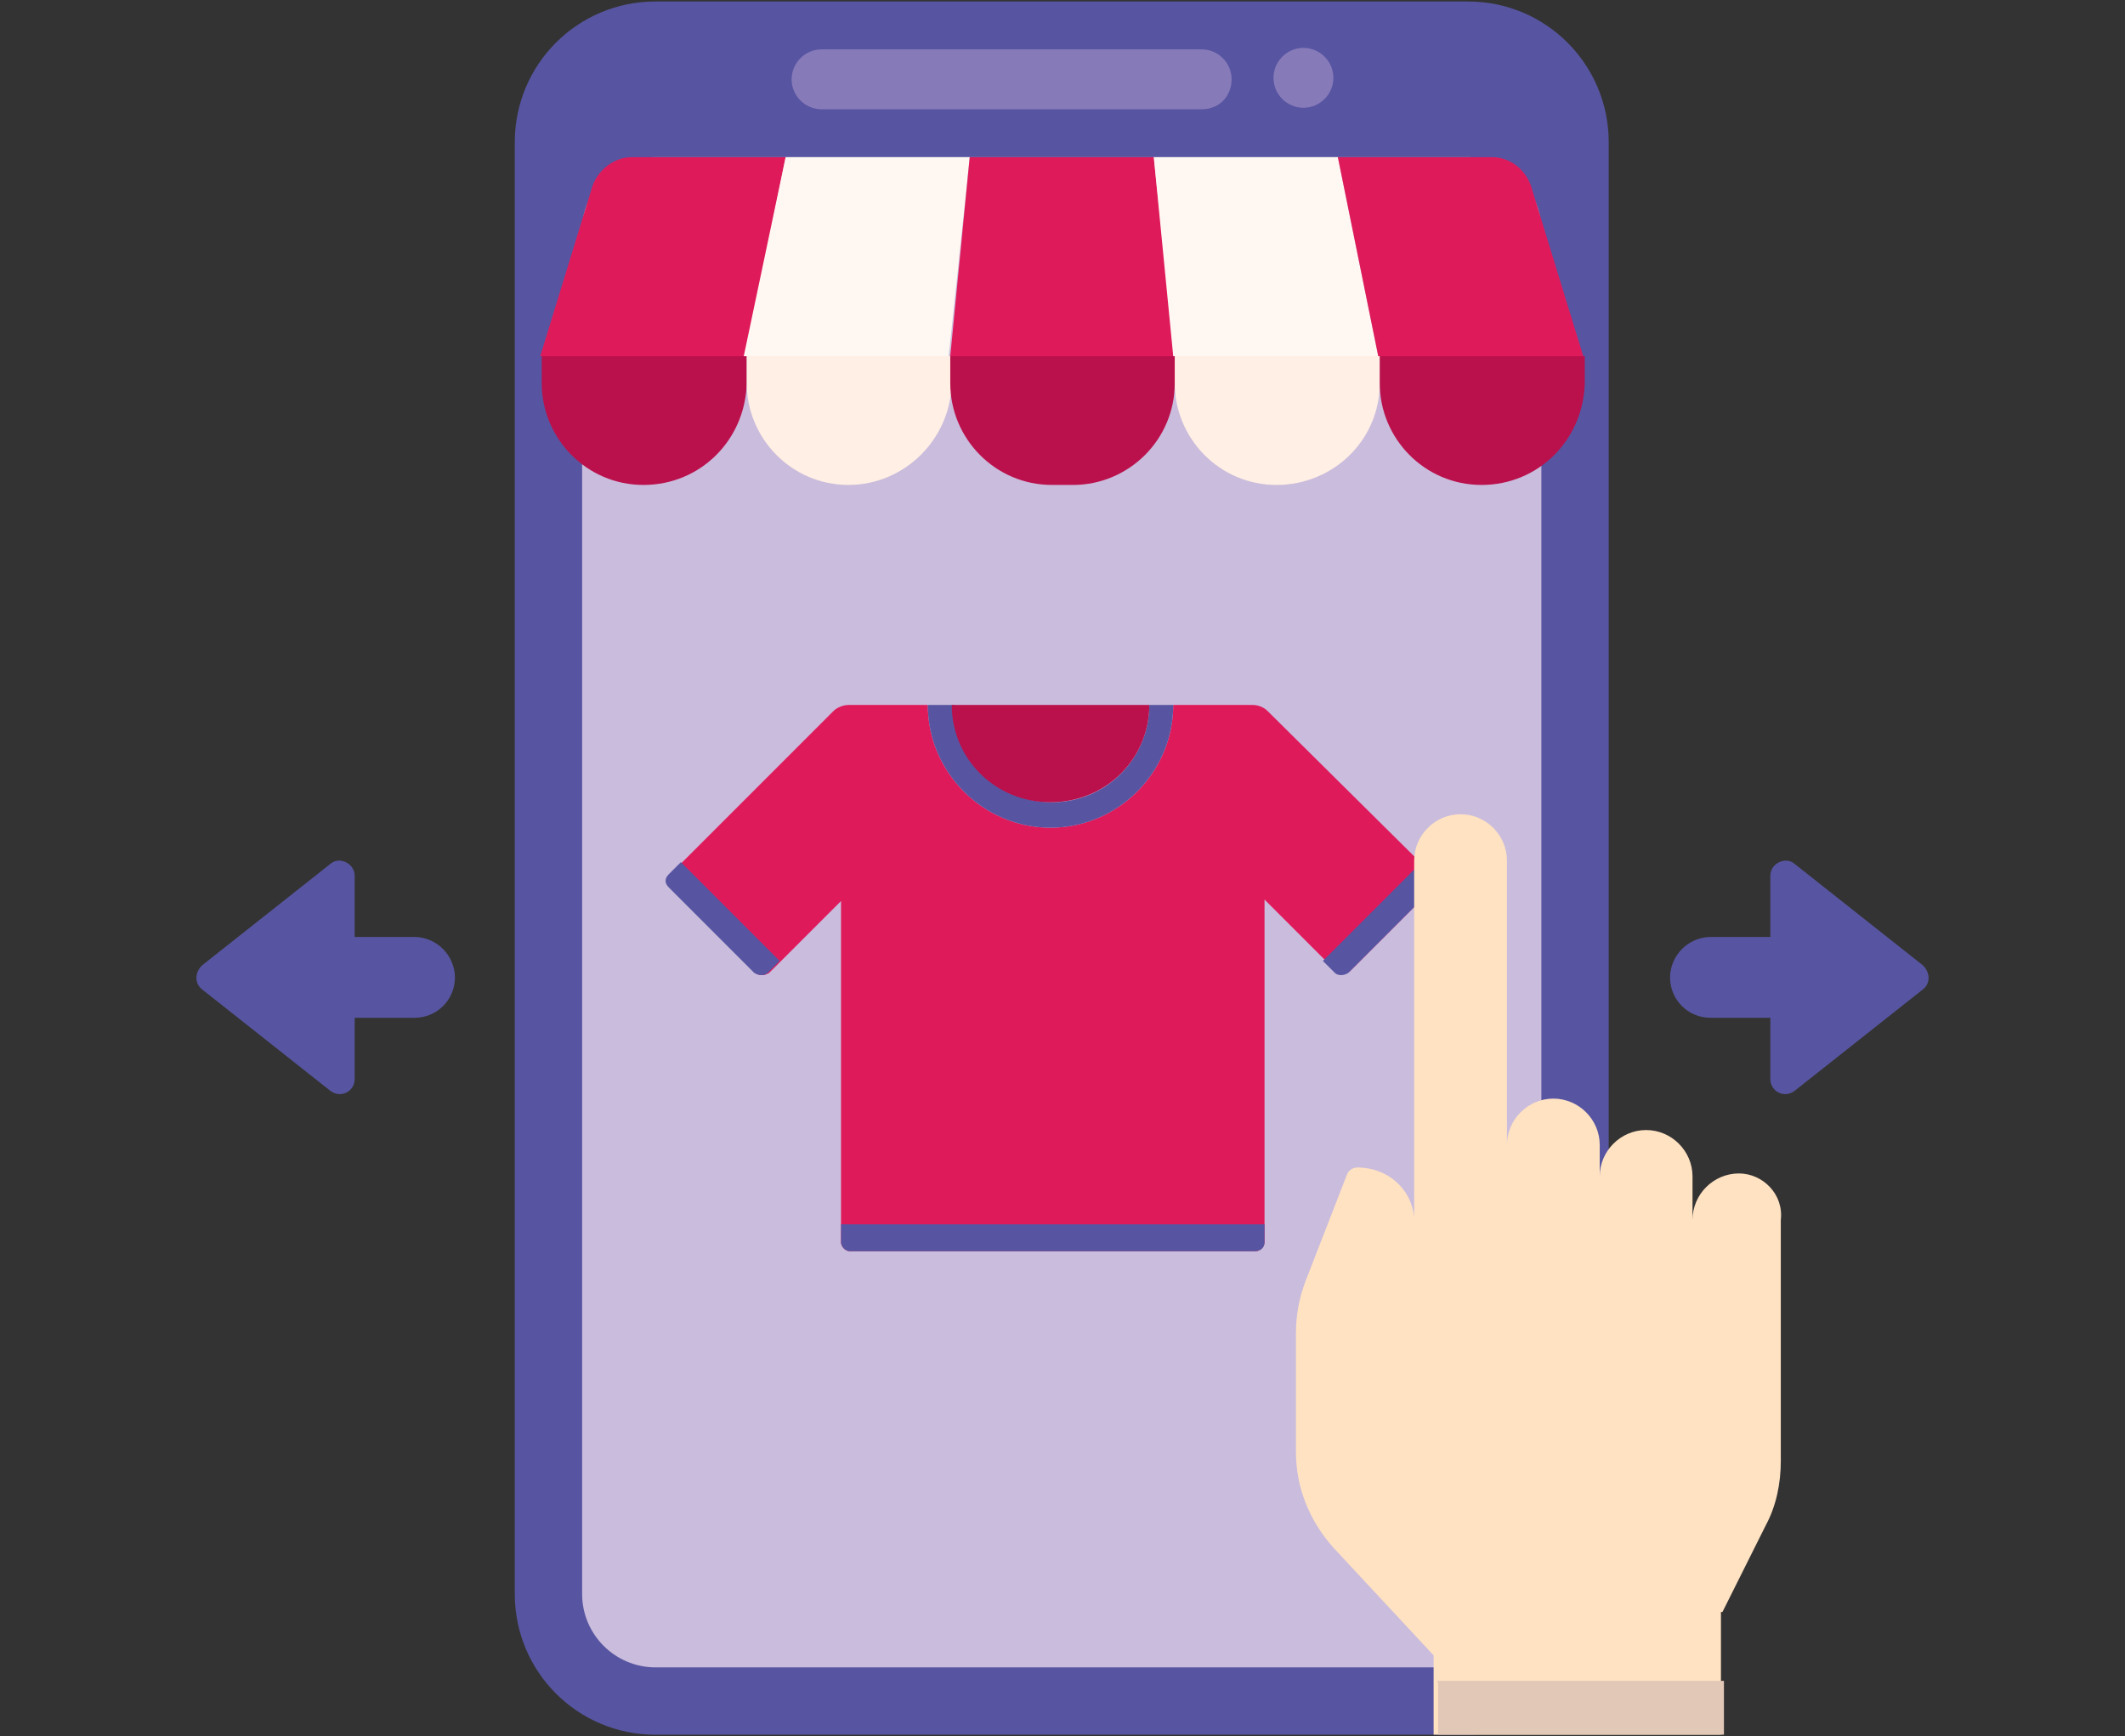 <?xml version="1.0" encoding="utf-8"?>
<!-- Generator: Adobe Illustrator 23.0.2, SVG Export Plug-In . SVG Version: 6.00 Build 0)  -->
<svg version="1.1" id="Layer_1" xmlns="http://www.w3.org/2000/svg" xmlns:xlink="http://www.w3.org/1999/xlink" x="0px" y="0px"
	 viewBox="0 0 142 116" style="enable-background:new 0 0 142 116;" xml:space="preserve">
<rect x="0" y="0" width="142" height="116" fill="#333333" stroke="none"/>
<style type="text/css">
	.st0{fill:#5755A1;}
	.st1{fill:#CABCDC;}
	.st2{fill:#877AB9;}
	.st3{fill:#DF1A5B;}
	.st4{fill:#BA114C;}
	.st5{fill:#FFF7F2;}
	.st6{fill:#FFEFE4;}
	.st7{fill:#FFE2C2;}
	.st8{fill:#E2C8B7;}
</style>
<g>
	<path class="st0" d="M98.1,115.9H43.8c-5.2,0-9.4-4.2-9.4-9.4v-97c0-5.2,4.2-9.4,9.4-9.4h54.3c5.2,0,9.4,4.2,9.4,9.4v97
		C107.5,111.7,103.3,115.9,98.1,115.9z"/>
	<path class="st1" d="M43.8,111.4c-2.7,0-4.9-2.2-4.9-4.9V15.4c0-2.7,2.2-4.9,4.9-4.9h54.3c2.7,0,4.9,2.2,4.9,4.9v91.1
		c0,2.7-2.2,4.9-4.9,4.9H43.8L43.8,111.4z"/>
	<path class="st2" d="M80.3,7.3H54.9c-1.1,0-2-0.9-2-2s0.9-2,2-2h25.4c1.1,0,2,0.9,2,2S81.5,7.3,80.3,7.3z"/>
	<path class="st2" d="M89.1,5.2c0,1.1-0.9,2-2,2s-2-0.9-2-2s0.9-2,2-2S89.1,4.1,89.1,5.2z"/>
	<g>
		<path class="st3" d="M95.7,58.4l-11-10.9c-0.3-0.3-0.7-0.4-1-0.4h-5.3c0,4.5-3.7,8.2-8.2,8.2S62,51.6,62,47.1h-5.3
			c-0.4,0-0.8,0.2-1,0.4L44.8,58.4c-0.2,0.2-0.2,0.6,0,0.9l5.7,5.7c0.2,0.2,0.6,0.2,0.9,0l4.8-4.8V83c0,0.3,0.3,0.6,0.6,0.6h27.1
			c0.3,0,0.6-0.3,0.6-0.6V60.1l4.8,4.8c0.2,0.2,0.6,0.2,0.9,0l5.7-5.7C96,59,96,58.7,95.7,58.4z"/>
		<path class="st0" d="M78.4,47.1c0,4.5-3.7,8.2-8.2,8.2S62,51.6,62,47.1h1.8c0,3.6,2.9,6.5,6.5,6.5s6.5-2.9,6.5-6.5H78.4z"/>
		<path class="st4" d="M76.8,47.1c0,3.6-2.9,6.5-6.6,6.5s-6.6-2.9-6.6-6.5H76.8z"/>
		<g>
			<path class="st0" d="M84.5,83v-1.2H56.2V83c0,0.3,0.3,0.6,0.6,0.6h27C84.2,83.6,84.5,83.4,84.5,83z"/>
			<path class="st0" d="M95.8,58.4L95,57.6l-6.6,6.6l0.8,0.8c0.2,0.2,0.6,0.2,0.9,0l5.7-5.7C96,59,96,58.7,95.8,58.4z"/>
			<path class="st0" d="M44.7,58.4l0.8-0.8l6.6,6.6L51.3,65c-0.2,0.2-0.6,0.2-0.9,0l-5.7-5.7C44.4,59,44.4,58.7,44.7,58.4z"/>
		</g>
	</g>
	<path class="st3" d="M42.2,10.5h10.3l-2.7,13.3H36.1l3.5-11.4C40,11.3,41.1,10.5,42.2,10.5z"/>
	<path class="st5" d="M52.5,10.5h12.3l-1.4,13.3H49.7L52.5,10.5z"/>
	<path class="st3" d="M64.8,10.5h12.3l1.4,13.3h-15L64.8,10.5z"/>
	<path class="st5" d="M77.1,10.5h12.3l2.7,13.3H78.4L77.1,10.5z"/>
	<path class="st3" d="M89.4,10.5h10.3c1.2,0,2.2,0.8,2.6,1.9l3.5,11.4H92.1L89.4,10.5z"/>
	<path class="st4" d="M43,32.4L43,32.4c-3.8,0-6.8-3.1-6.8-6.8v-1.8h13.7v1.8C49.8,29.4,46.8,32.4,43,32.4z"/>
	<path class="st6" d="M56.7,32.4L56.7,32.4c-3.8,0-6.8-3.1-6.8-6.8v-1.8h13.7v1.8C63.5,29.4,60.4,32.4,56.7,32.4z"/>
	<path class="st6" d="M85.3,32.4L85.3,32.4c-3.8,0-6.8-3.1-6.8-6.8v-1.8h13.7v1.8C92.2,29.4,89.1,32.4,85.3,32.4z"/>
	<path class="st4" d="M99,32.4c-3.8,0-6.8-3.1-6.8-6.8v-1.8h13.7v1.8C105.8,29.4,102.8,32.4,99,32.4z"/>
	<path class="st4" d="M71.7,32.4h-1.4c-3.8,0-6.8-3.1-6.8-6.8v-1.8h15v1.8C78.5,29.4,75.4,32.4,71.7,32.4z"/>
	<path class="st7" d="M116.2,78.4c-1.7,0-3.1,1.4-3.1,3.1v-2.9c0-1.7-1.4-3.1-3.1-3.1s-3.1,1.4-3.1,3.1v-2.1c0-1.7-1.4-3.1-3.1-3.1
		s-3.1,1.4-3.1,3.1v-19c0-1.7-1.4-3.1-3.1-3.1s-3.1,1.4-3.1,3.1v23.8c-0.2-1.9-1.8-3.3-3.8-3.3c-0.3,0-0.6,0.2-0.7,0.5l-2.8,7.2
		c-0.4,1.1-0.6,2.2-0.6,3.4V97c0,2.4,0.9,4.6,2.5,6.4l6.7,7.2v5.3H115v-8.2h0.1l2.9-5.8c0.7-1.3,1-2.8,1-4.3V81.5
		C119.2,79.8,117.8,78.4,116.2,78.4z"/>
	<path class="st8" d="M115.2,115.8v-3.5H96l0.1,0.1v3.5h19.1V115.8z"/>
	<path class="st0" d="M13.5,66.1l8.6,6.8c0.7,0.5,1.6,0,1.6-0.8V68h4c1.5,0,2.7-1.2,2.7-2.7c0-0.7-0.3-1.4-0.8-1.9s-1.2-0.8-1.9-0.8
		h-4v-4.1c0-0.8-1-1.3-1.6-0.8l-8.6,6.8C13,65,13,65.7,13.5,66.1z"/>
	<path class="st0" d="M128.5,66.1l-8.6,6.8c-0.7,0.5-1.6,0-1.6-0.8V68h-4c-1.5,0-2.7-1.2-2.7-2.7c0-0.7,0.3-1.4,0.8-1.9
		s1.2-0.8,1.9-0.8h4v-4.1c0-0.8,1-1.3,1.6-0.8l8.6,6.8C129,65,129,65.7,128.5,66.1z"/>
</g>
</svg>
